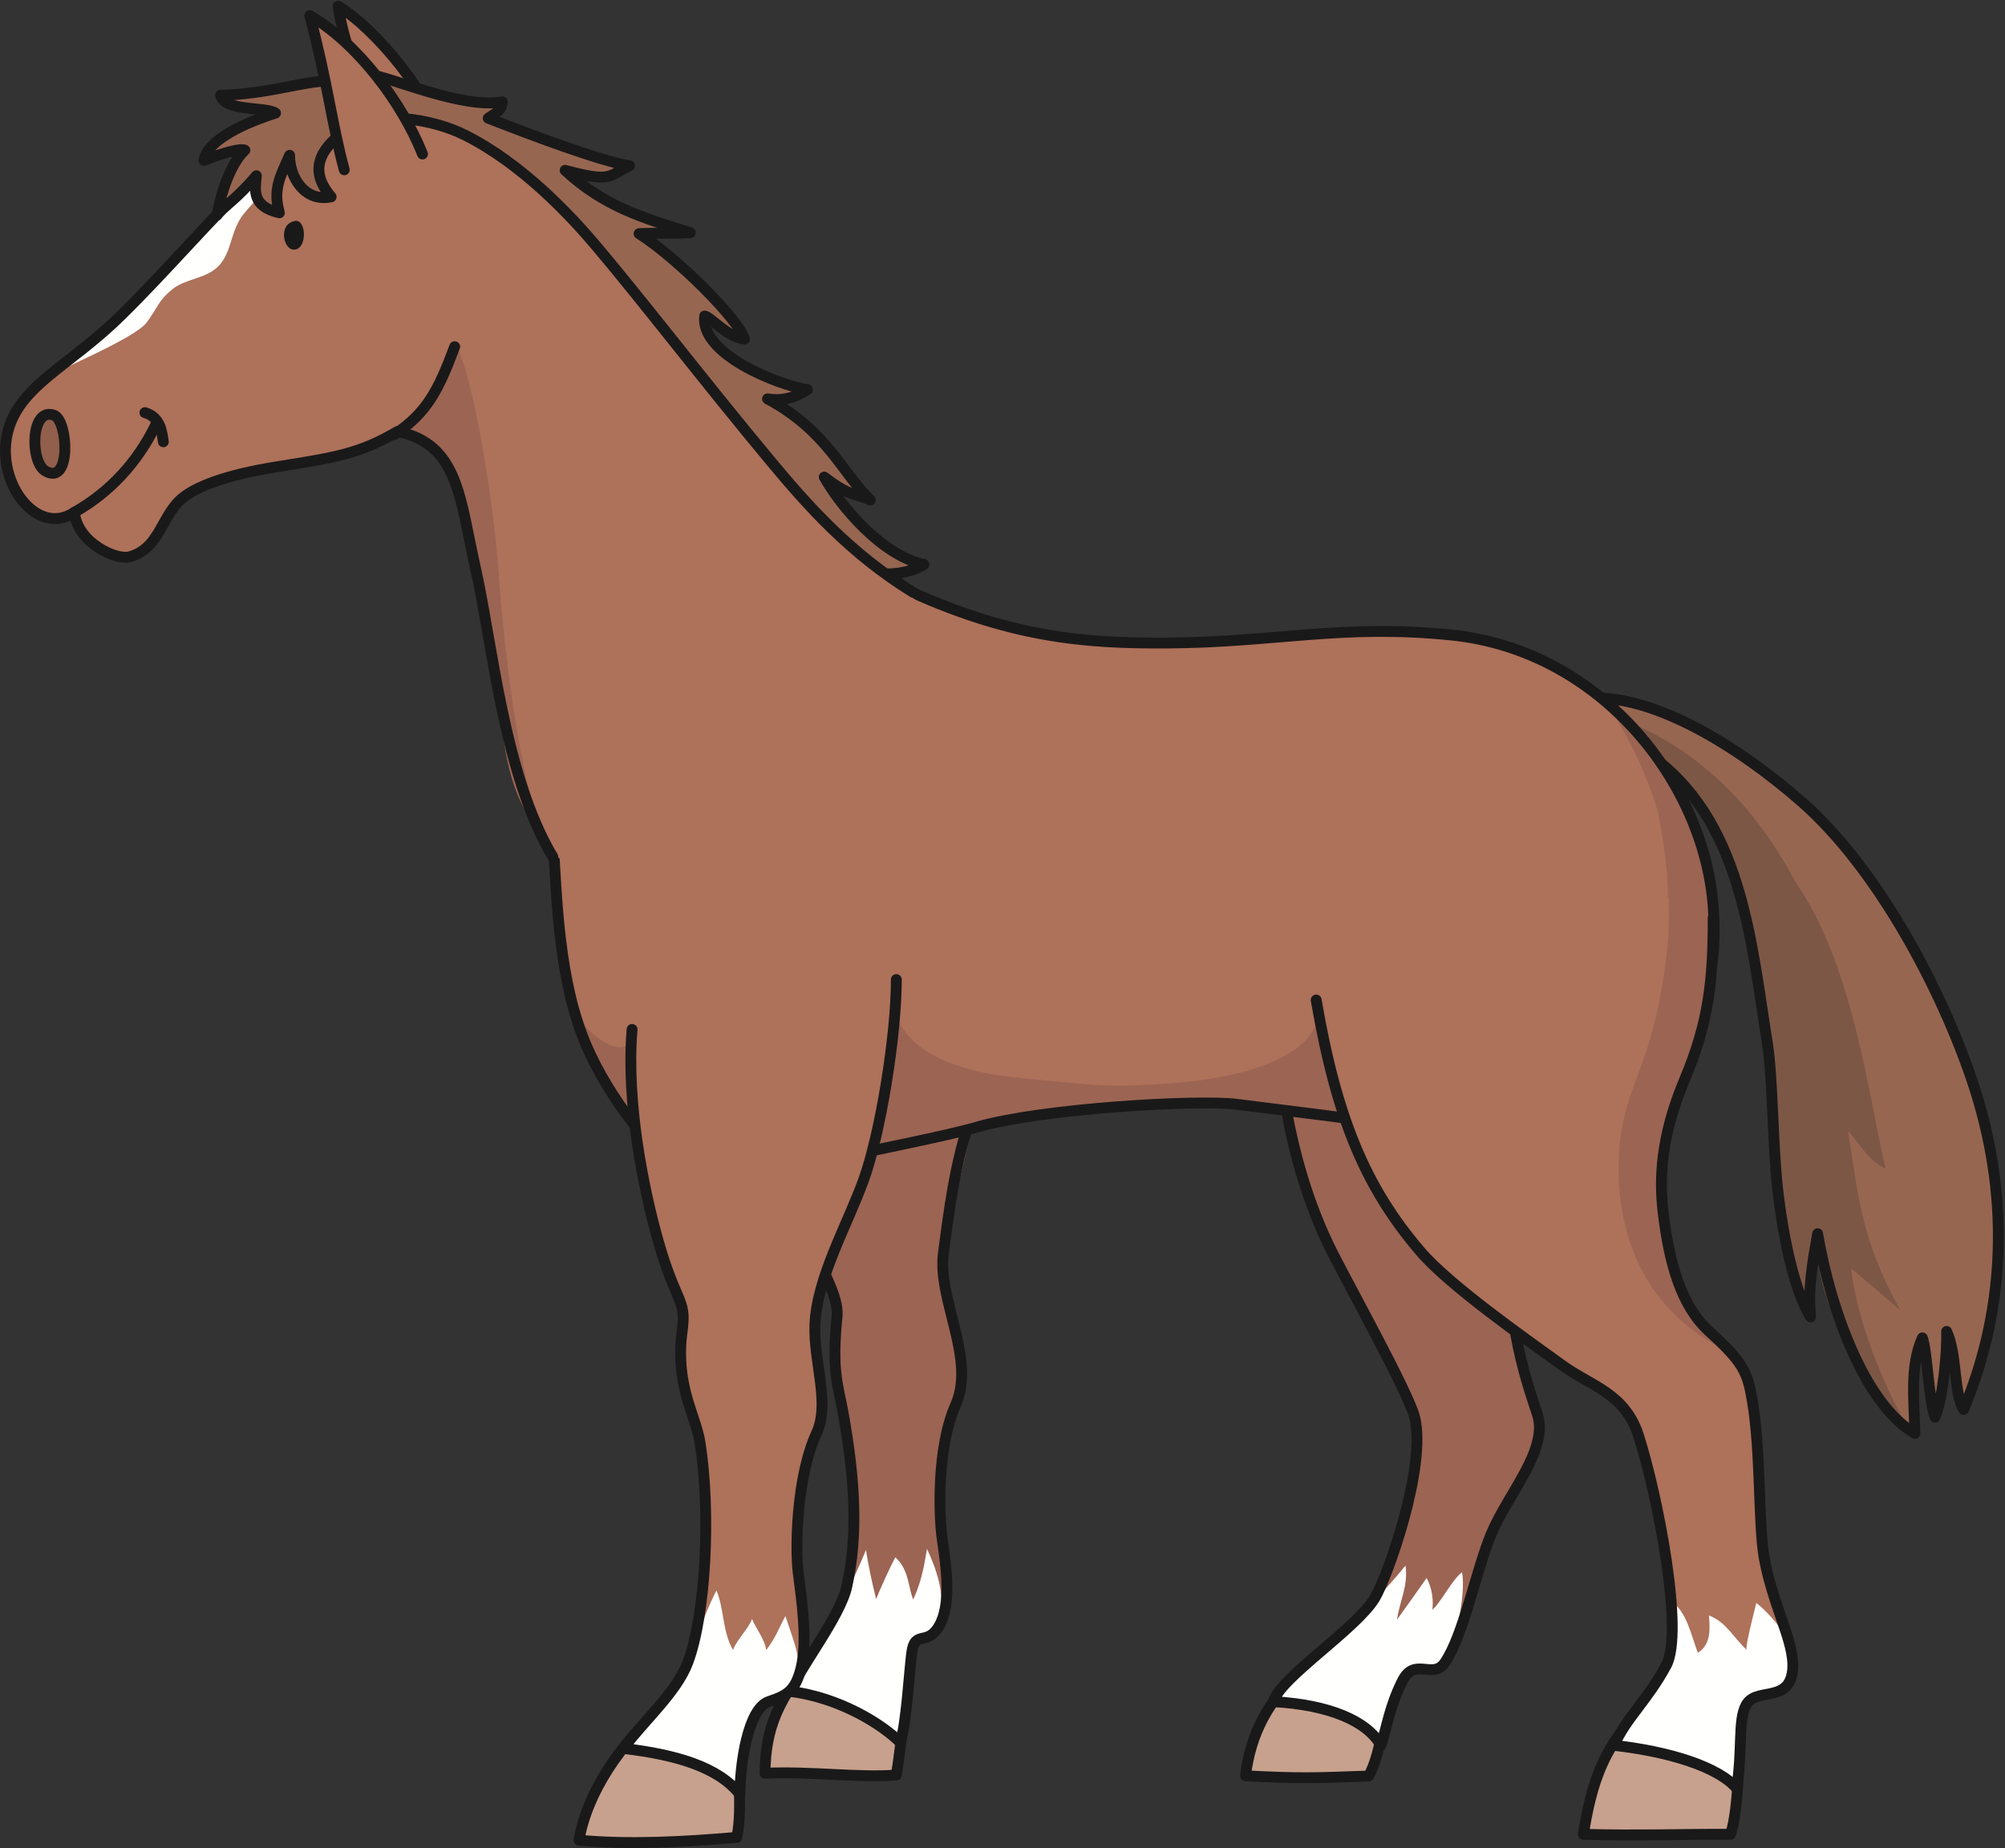 <?xml version="1.0" encoding="UTF-8"?>
<!DOCTYPE svg PUBLIC "-//W3C//DTD SVG 1.1//EN" "http://www.w3.org/Graphics/SVG/1.1/DTD/svg11.dtd">
<svg version="1.1" xmlns="http://www.w3.org/2000/svg" xmlns:xlink="http://www.w3.org/1999/xlink" x="0" y="0" width="1046" height="964" viewBox="0, 0, 1046, 964">
  <rect x="0" y="0" width="1046" height="964" fill="#333333" stroke="none"/>
  <g id="Layer_1">
    <path d="M927.34,619.782 C924.762,596.69 924.883,561.989 922.008,544.047 C913.481,490.84 908.797,426.303 859.075,392.582 C840.582,380.064 754.872,387.984 813.797,367.062 C854.278,352.701 911.516,393.178 940.395,418.676 C979.547,453.24 1012.38,515.188 1028.68,563.248 C1048.68,622.221 1046.81,681.647 1024.42,735.237 C1019.08,726.448 1021.15,706.569 1015.54,694.53 C1015.95,703.59 1013.75,729.647 1009.48,739.248 C1006.28,730.715 1005.32,704.114 1002.9,697.905 C996.153,712.905 998.696,731.141 998.965,747.705 C973.208,732.848 955.075,683.782 948.243,643.557 C945.477,659.248 943.137,672.471 944.575,686.916 C935.876,673.116 930.071,644.205 927.34,619.782" fill="#976651"/>
    <path d="M927.34,619.782 C924.762,596.69 924.883,561.989 922.008,544.047 C913.481,490.84 908.797,426.303 859.075,392.582 C840.582,380.064 751.93,357.992 813.794,367.062 C899.754,379.666 932.536,454.01 937.754,461.666 C967.754,505.666 975.754,577.666 983.754,609.666 C974.036,604.721 971.239,597.905 964.106,589.918 C969.379,622.633 970.754,646.666 991.407,683.411 C989.762,682.28 967.399,662.799 965.754,661.666 C967.934,682.512 978.598,715.317 994.754,743.666 C972.622,728.668 943.606,669.86 948.239,643.565 C945.477,659.252 943.137,672.473 944.575,686.916 C935.876,673.116 930.071,644.205 927.34,619.782" fill="#7D5746"/>
    <path d="M927.34,619.782 C924.762,596.69 924.883,561.989 922.008,544.047 C913.481,490.84 908.797,426.303 859.075,392.582 C840.582,380.064 754.872,387.984 813.797,367.062 C854.278,352.701 911.516,393.178 940.395,418.676 C979.547,453.24 1012.38,515.188 1028.68,563.248 C1048.68,622.221 1046.81,681.647 1024.42,735.237 C1019.08,726.448 1021.15,706.569 1015.54,694.53 C1015.95,703.59 1013.75,729.647 1009.48,739.248 C1006.28,730.715 1005.32,704.114 1002.9,697.905 C996.153,712.905 998.696,731.141 998.965,747.705 C973.208,732.848 955.075,683.782 948.243,643.557 C945.477,659.248 943.137,672.471 944.575,686.916 C935.876,673.116 930.071,644.205 927.34,619.782 z" fill-opacity="0" stroke="#1A1919" stroke-width="5.669" stroke-linecap="round" stroke-linejoin="round"/>
    <path d="M720.876,865.752 C725.278,886.643 720.411,915.248 714.008,926.448 C685.18,927.495 678.832,927.815 649.754,926.331 C652.418,904.998 661.208,886.448 680.411,870.448 C694.747,873.916 708.168,860.713 720.876,865.752" fill="#C7A18D"/>
    <path d="M720.876,865.752 C725.278,886.643 720.411,915.248 714.008,926.448 C685.18,927.495 678.832,927.815 649.754,926.331 C652.418,904.998 661.208,886.448 680.411,870.448 C694.747,873.916 708.168,860.713 720.876,865.752 z" fill-opacity="0" stroke="#1A1919" stroke-width="5.669" stroke-linecap="round" stroke-linejoin="round"/>
    <path d="M784.411,643.248 C776.282,594.78 895.598,488.268 829.754,458.269 C796.047,442.914 748.106,450.367 712.379,453.062 C623.832,459.738 668.524,600.282 694.809,652.85 C703.168,669.571 734.809,726.45 738.008,739.248 C744.434,764.942 723.844,822.588 717.208,833.651 C707.61,849.651 667.09,875.666 664.418,887.666 C693.223,889.268 713.129,897.62 720.411,910.448 C723.61,900.85 724.821,890.424 731.61,876.85 C738.008,864.049 747.504,876.471 753.786,867.26 C763.61,852.85 770.008,819.248 778.008,800.049 C786.711,779.163 808.165,756.116 802.008,737.649 C797.208,723.248 792.411,708.85 789.208,686.45 C785.809,662.639 788.93,670.213 784.411,643.248" fill="#9C6453"/>
    <path d="M762.754,820.166 C757.754,823.666 751.254,836.666 747.254,839.666 C748.254,831.166 745.297,825.034 744.254,823.166 C741.044,827.737 731.387,841.393 728.832,844.858 C730.282,834.674 734.711,827.557 733.254,816.666 C720.254,832.666 708.055,844.284 695.579,855.834 C686.661,864.088 667.325,874.811 664.418,887.666 C693.223,889.268 713.129,897.62 720.411,910.448 C723.61,900.85 724.821,890.424 731.61,876.85 C736.899,866.268 746.899,878.151 754.754,864.666 C759.832,855.952 764.754,830.666 762.754,820.166" fill="#FFFFFE"/>
    <path d="M664.411,483.248 C663.047,545.495 670.809,604.85 694.809,652.85 C703.168,669.569 734.809,726.45 738.008,739.248 C744.434,764.942 723.844,822.588 717.208,833.651 C707.61,849.651 667.09,875.666 664.418,887.666 C693.223,889.268 713.129,897.62 720.411,910.448 C723.61,900.85 724.821,890.424 731.61,876.85 C738.008,864.049 747.504,876.471 753.786,867.26 C763.61,852.85 770.008,819.248 778.008,800.049 C786.711,779.163 808.165,756.116 802.008,737.649 C797.208,723.248 792.411,708.85 789.208,686.45 C785.809,662.639 788.93,670.213 784.411,643.248 C781.75,627.391 785.227,606.637 803.61,579.248 C821.79,552.161 843.747,542.573 850.008,510.45" fill-opacity="0" stroke="#1A1919" stroke-width="5.669" stroke-linecap="round" stroke-linejoin="round"/>
    <path d="M467.297,852.948 C475.321,872.323 469.833,912.721 467.61,925.916 C448.411,927.518 423.278,923.893 399.09,925.002 C399.376,900.948 405.965,886.284 426.008,861.916 C439.856,862.647 454.649,850.401 467.297,852.948" fill="#C7A18D"/>
    <path d="M467.297,852.948 C475.321,872.323 469.833,912.721 467.61,925.916 C448.411,927.518 423.278,923.893 399.09,925.002 C399.376,900.948 405.965,886.284 426.008,861.916 C439.856,862.647 454.649,850.401 467.297,852.948 z" fill-opacity="0" stroke="#1A1919" stroke-width="5.669" stroke-linecap="round" stroke-linejoin="round"/>
    <path d="M492.141,653.915 C497.645,611.713 542.735,508.192 462.129,528.331 C428.653,536.696 395.754,558.957 401.934,597.825 C406.532,626.717 439.719,657.268 436.676,686.989 C433.758,715.467 437.305,722.807 439.876,737.116 C446.172,772.178 447.676,801.01 441.754,827.666 C438.204,843.643 416.688,870.6 412.418,882.331 C438.02,885.534 460.153,899.401 469.754,909.002 C472.954,897.799 474.239,873.405 475.61,862.448 C477.208,849.651 483.61,859.248 490.008,848.049 C496.411,836.85 493.672,817.077 491.61,803.248 C489.793,791.069 488.59,755.243 498.543,732.85 C509.208,708.85 489.036,677.715 492.141,653.915" fill="#9C6453"/>
    <path d="M483.622,807.948 C481.754,819.002 480.418,825.666 476.418,834.331 C473.735,828.237 474.418,819.002 467.09,812.331 C464.68,816.741 458.903,829.401 457.083,834.127 C454.903,825.557 453.051,816.666 451.743,808.471 C449.372,815.409 418.317,883.073 412.418,882.331 C438.02,885.534 460.153,899.401 469.754,909.002 C472.954,897.799 474.239,873.405 475.61,862.448 C476.817,852.768 487.809,852.627 490.34,842.291 C493.036,831.295 488.418,818.331 483.622,807.948" fill="#FFFFFE"/>
    <path d="M408.411,608.049 C416.614,646.67 438.348,670.686 436.676,686.983 C433.758,715.467 437.305,722.805 439.876,737.116 C446.172,772.178 447.676,801.01 441.754,827.666 C438.204,843.643 416.688,870.6 412.418,882.331 C438.02,885.534 460.153,899.401 469.754,909.002 C472.954,897.799 474.239,873.405 475.61,862.448 C477.208,849.651 483.61,859.248 490.008,848.049 C496.411,836.85 493.672,817.077 491.61,803.248 C489.793,791.069 488.59,755.243 498.543,732.85 C509.208,708.85 489.036,677.715 492.141,653.916 C496.942,617.116 500.676,592.049 515.61,560.049" fill-opacity="0" stroke="#1A1919" stroke-width="5.669" stroke-linecap="round" stroke-linejoin="round"/>
    <path d="M866.008,552.049 C846.348,584.329 817.239,602.455 776.411,595.248 C722.008,585.649 722.008,585.649 645.208,576.049 C624.774,573.495 543.876,578.184 510.278,587.784 C494.278,592.584 452.543,600.473 434.008,604.85 C392.387,614.678 379.239,624.291 358.809,612.85 C341.047,602.903 317.606,572.569 306.008,545.649 C291.489,511.944 290.543,470.45 288.411,435.248 C272.446,355.732 266.653,283.475 280.411,265.648 C335.372,194.42 404.766,275.685 469.743,306.182 C526.196,332.678 565.829,335.658 608.411,335.426 C665.758,335.111 699.883,325.398 757.208,331.248 C835.61,339.248 890.008,409.648 894.809,473.649 C897.461,509.004 884.68,521.399 866.008,552.049" fill="#AE715A"/>
    <path d="M864.825,538.17 C862.122,538.409 862.903,533.471 859.754,532.666 C866.754,500.666 871.434,492.692 869.754,450.666 C868.754,425.666 854.754,390.666 837.754,366.666 C847.754,378.666 859.84,387.871 867.606,399.228 C882.618,421.187 892.809,447.004 894.809,473.649 C896.25,492.871 889.754,535.969 864.825,538.17" fill="#9C6453"/>
    <path d="M843.551,571.055 C846.551,574.52 848.262,579.327 848.008,585.987 C847.95,587.581 783.958,596.581 776.411,595.248 C722.008,585.649 722.008,585.649 645.208,576.049 C624.774,573.495 543.876,578.184 510.278,587.784 C494.278,592.584 452.543,600.473 434.008,604.85 C392.387,614.678 379.239,624.291 358.809,612.85 C337.422,600.873 299.497,546.184 296.418,520.998 C304.418,540.998 325.754,553 329.754,542.332 C384.418,614.332 448.418,561 465.754,521 C468.418,554.332 514.442,560.668 532.418,562.332 C569.832,565.791 575.235,567.721 612.418,565 C639.614,563.012 687.086,554.332 688.418,526.332 C701.754,543.666 719.208,560.112 736.739,562.385 C757.301,565.049 779.747,562.377 800.54,562.332 C814.637,562.301 834.708,560.848 843.551,571.055" fill="#9C6453"/>
    <path d="M870.754,552.666 C851.09,584.946 817.239,602.455 776.411,595.248 C722.008,585.649 722.008,585.649 645.208,576.049 C624.774,573.495 543.876,578.184 510.278,587.784 C494.278,592.584 452.543,600.473 434.008,604.85 C392.387,614.678 379.239,624.291 358.809,612.85 C341.047,602.903 317.606,572.569 306.008,545.649 C291.489,511.944 290.543,470.45 288.411,435.248 C272.446,355.732 266.653,283.475 280.411,265.648 C335.372,194.42 404.766,275.685 469.743,306.182 C526.196,332.678 565.829,335.658 608.411,335.426 C665.758,335.111 699.883,325.398 757.208,331.248 C835.61,339.248 888.954,408.666 893.754,472.666 C896.407,508.022 889.426,522.016 870.754,552.666 z" fill-opacity="0" stroke="#1A1919" stroke-width="5.669" stroke-linecap="round" stroke-linejoin="round"/>
    <path d="M208.411,86.449 C204.137,70.892 181.743,39.515 176.411,3.247 C195.754,14.666 225.891,51.203 228.754,71.666" fill="#AE715A"/>
    <path d="M208.411,86.449 C204.137,70.892 181.743,39.515 176.411,3.247 C195.754,14.666 225.891,51.203 228.754,71.666" fill-opacity="0" stroke="#1A1919" stroke-width="5.669" stroke-linecap="round" stroke-linejoin="round"/>
    <path d="M254.715,61.671 C259.61,58.449 261.629,57.443 262.098,53.146 C241.09,57 202.559,39.701 193.09,39 C175.09,37.667 169.754,39 158.418,49.666 C149.34,58.208 160.637,68.794 159.071,80.667 C158.25,86.886 156.395,98.535 162.278,103.049 C170.305,109.203 180.629,101.973 188.43,99.667 C198.415,96.72 208.497,95.142 218.926,96.011 C236.325,97.46 261.266,102.678 273.817,115.594 C279.797,121.744 287.075,151.244 301.25,142.248 C304.583,147.193 308.266,153.076 312.809,158.051 C321.231,167.279 325.516,171.783 331.895,182.424 C339.614,195.295 348.114,209.41 359.743,218.816 C373.004,229.545 355.567,243.455 368.411,254.449 C383.684,267.521 400.247,278.826 418.008,287.248 C441.848,298.555 466.008,304.049 482.008,294.449 C459.61,289.648 437.985,263.203 430.008,248.85 C443.61,259.248 445.208,256.85 454.008,260.85 C439.356,246.781 431.61,224.85 400.411,208.049 C410.008,209.648 417.168,205.947 421.208,203.248 C406.008,200.85 365.208,184.85 367.61,164.85 C370.813,165.336 379.61,176.049 388.411,176.85 C385.208,166.449 353.208,134.449 333.399,121.885 C342.168,121.426 351.317,121.928 360.102,121.375 C335.61,113.648 315.61,108.049 294.809,88.849 C318.809,95.248 317.208,92.048 328.411,86.449 C313.208,84.048 277.208,70.449 254.715,61.671" fill="#976651"/>
    <path d="M254.715,61.671 C259.61,58.449 261.629,57.443 262.098,53.146 C241.09,57 202.559,39.701 193.09,39 C175.09,37.667 169.754,39 158.418,49.666 C149.34,58.208 160.637,68.794 159.071,80.667 C158.25,86.886 156.395,98.535 162.278,103.049 C170.305,109.203 180.629,101.973 188.43,99.667 C198.415,96.72 208.497,95.142 218.926,96.011 C236.325,97.46 261.266,102.678 273.817,115.594 C279.797,121.744 287.075,151.244 301.25,142.248 C304.583,147.193 308.266,153.076 312.809,158.051 C321.231,167.279 325.516,171.783 331.895,182.424 C339.614,195.295 348.114,209.41 359.743,218.816 C373.004,229.545 355.567,243.455 368.411,254.449 C383.684,267.521 400.247,278.826 418.008,287.248 C441.848,298.555 466.008,304.049 482.008,294.449 C459.61,289.648 437.985,263.203 430.008,248.85 C443.61,259.248 445.208,256.85 454.008,260.85 C439.356,246.781 431.61,224.85 400.411,208.049 C410.008,209.648 417.168,205.947 421.208,203.248 C406.008,200.85 365.208,184.85 367.61,164.85 C370.813,165.336 379.61,176.049 388.411,176.85 C385.208,166.449 353.208,134.449 333.399,121.885 C342.168,121.426 351.317,121.928 360.102,121.375 C335.61,113.648 315.61,108.049 294.809,88.849 C318.809,95.248 317.208,92.048 328.411,86.449 C313.208,84.048 277.208,70.449 254.715,61.671 z" fill-opacity="0" stroke="#1A1919" stroke-width="5.669" stroke-linecap="round" stroke-linejoin="round"/>
    <path d="M402.543,241.115 C423.907,266.754 447.305,290.908 474.387,310.537 C500.18,329.23 506.45,346.328 499.118,378.609 C494.059,400.893 484.547,416.93 472.043,435.668 C463.833,447.978 450.879,469.473 436.418,475.424 C411.715,485.592 371.665,474.592 346.649,470.332 C329.29,467.375 303.161,460.641 290.754,446.666 C280.77,435.422 273.778,415.582 269.629,401.439 C259.45,366.723 255.872,330.697 247.876,295.516 C239.876,260.316 239.34,231.516 207.34,225.115 C188.141,236.316 176.411,238.449 146.008,243.248 C134.446,245.076 103.09,250.375 92.41,262.449 C83.613,272.389 82.008,286.449 67.609,290.449 C60.715,292.365 40.41,283.248 38.809,267.248 C19.609,280.049 -1.5,252.789 3.609,227.248 C8.699,201.803 35.156,191.799 62.277,165.381 C86.309,141.971 115.61,107.781 128.411,97.115 C138.86,88.408 156.981,73.937 166.809,69.38 C196.43,55.646 226.708,62.531 242.543,70.449 C272.407,85.38 297.606,112.443 310.809,128.049 C335.418,157.133 367.243,198.758 402.543,241.115" fill="#AE715A"/>
    <path d="M127.09,111.664 C120.208,120.197 121.09,131 114.418,138.332 C107.754,145.664 97.09,144.998 89.754,151 C82.418,157.002 82.418,160.332 76.418,168.332 C70.418,176.332 29.441,193.516 29.09,194.332 C31.91,187.83 56.91,170.607 62.301,165.357 C86.328,141.949 115.614,107.779 128.411,97.115 C132.543,93.671 137.325,89.281 141.743,86.552 C141.524,86.687 150.067,80.919 148.418,84.332 C142.817,95.927 134.551,102.4 127.09,111.664" fill="#FFFFFE"/>
    <path d="M259.754,293.666 C262.418,333 268.754,392.666 281.856,433.855 C264.598,414.305 263.129,388.885 259.958,364.277 C257.012,341.391 252.985,317.99 247.876,295.51 C242.192,270.494 242.754,234.666 211.754,225.666 C217.762,218.174 232.04,188.611 238.754,181.666 C249.754,206.332 258.626,276.998 259.754,293.666" fill="#9C6453"/>
    <path d="M288.411,446.982 C262.809,404.316 256.801,334.795 247.876,295.516 C239.876,260.316 239.34,231.516 207.34,225.115 C188.141,236.316 176.411,238.449 146.008,243.248 C134.446,245.076 103.09,250.375 92.41,262.449 C83.613,272.389 82.008,286.449 67.609,290.449 C60.715,292.365 40.41,283.248 38.809,267.248 C19.609,280.049 -1.5,252.789 3.609,227.248 C8.699,201.803 35.156,191.799 62.277,165.381 C86.309,141.971 115.61,107.781 128.411,97.115 C138.86,88.408 156.981,73.937 166.809,69.38 C196.43,55.646 226.708,62.531 242.543,70.449 C272.407,85.38 297.606,112.443 310.809,128.049 C335.418,157.133 367.243,198.758 402.543,241.115 C420.743,262.957 443.356,288.73 476.418,308.998" fill-opacity="0" stroke="#1A1919" stroke-width="5.669" stroke-linecap="round" stroke-linejoin="round"/>
    <path d="M384.411,896.049 C384.411,923.248 387.61,942.448 384.411,958.448 C355.668,960.928 327.747,962.327 302.059,959.913 C306.118,935.776 322.926,909.651 347.876,888.073 C362.368,890.831 371.465,891.643 384.411,896.049" fill="#C7A18D"/>
    <path d="M384.411,896.049 C384.411,923.248 387.61,942.448 384.411,958.448 C355.668,960.928 327.747,962.327 302.059,959.913 C306.118,935.776 322.926,909.651 347.876,888.073 C362.368,890.831 371.465,891.643 384.411,896.049 z" fill-opacity="0" stroke="#1A1919" stroke-width="5.669" stroke-linecap="round" stroke-linejoin="round"/>
    <path d="M908.04,889.991 C907.45,912.049 907.215,943.909 902.809,956.85 C881.754,956.666 854.754,957.666 826.008,956.85 C830.067,932.713 835.754,905.666 865.848,884.85 C880.34,887.604 895.094,885.588 908.04,889.991" fill="#C7A18D"/>
    <path d="M908.04,889.991 C907.45,912.049 907.215,943.909 902.809,956.85 C881.754,956.666 854.754,957.666 826.008,956.85 C830.067,932.713 835.754,905.666 865.848,884.85 C880.34,887.604 895.094,885.588 908.04,889.991 z" fill-opacity="0" stroke="#1A1919" stroke-width="5.669" stroke-linecap="round" stroke-linejoin="round"/>
    <path d="M329.754,537 C326.551,575.401 335.836,620.481 343.09,646.332 C352.633,680.356 358.176,677.311 355.934,693.864 C352.012,722.795 362.844,737.752 365.172,752.336 C370.876,788.065 368.411,841.651 358.809,867.248 C352.926,882.936 335.383,898.12 325.208,912.049 C352.411,915.248 374.809,921.651 386.008,936.049 C386.079,920.225 390.126,891.248 401.118,887.584 C410.352,884.506 414.844,882.178 417.836,870.366 C421.465,856.045 418.215,834.463 416.418,820.373 C414.833,807.967 415.418,770.534 425.977,747.592 C433.211,731.87 424.356,710.28 425.137,691.028 C426.137,666.573 441.856,639.405 450.543,615.516 C459.075,592.051 467.61,540.85 467.61,510.983" fill="#AE715A"/>
    <path d="M450.543,615.514 C471.813,557.02 478.629,476.852 395.184,490.485 C308.418,504.659 324.473,579.975 343.09,646.332 C352.633,680.356 358.176,677.311 355.934,693.864 C352.012,722.795 362.844,737.752 365.172,752.336 C370.876,788.065 368.411,841.651 358.809,867.248 C352.926,882.936 335.383,898.12 325.208,912.049 C352.411,915.248 374.809,921.651 386.008,936.049 C386.079,920.225 390.126,891.248 401.118,887.584 C410.352,884.506 414.844,882.178 417.836,870.366 C421.465,856.045 418.215,834.463 416.418,820.373 C414.833,807.967 415.418,770.534 425.977,747.592 C433.211,731.87 424.356,710.28 425.137,691.028 C426.137,666.573 441.856,639.405 450.543,615.514" fill="#AE715A"/>
    <path d="M373.754,829.666 C366.348,844.174 363.153,856.729 356.942,871.44 C354.637,876.913 330.305,912.651 325.239,912.053 C352.426,915.252 374.813,921.655 386.008,936.049 C386.079,920.225 390.126,891.248 401.122,887.584 C425.176,879.565 415.754,861.666 409.754,843.002 C406.418,849.002 405.09,853.666 399.7,860.834 C399.352,855.674 393.754,848.424 392.344,844.541 C390.516,849.518 384.149,855.69 382.415,860.698 C376.79,851.116 377.887,839.245 373.754,829.666" fill="#FFFFFE"/>
    <path d="M329.754,537 C326.551,575.401 335.836,620.481 343.09,646.332 C352.633,680.356 358.176,677.311 355.934,693.864 C352.012,722.795 362.844,737.752 365.172,752.336 C370.876,788.065 368.411,841.651 358.809,867.248 C352.926,882.936 335.383,898.12 325.208,912.049 C352.411,915.248 374.809,921.651 386.008,936.049 C386.079,920.225 390.126,891.248 401.118,887.584 C410.352,884.506 414.844,882.178 417.836,870.366 C421.465,856.045 418.215,834.463 416.418,820.373 C414.833,807.967 415.418,770.534 425.977,747.592 C433.211,731.87 424.356,710.28 425.137,691.028 C426.137,666.573 441.856,639.405 450.543,615.516 C459.075,592.051 467.61,540.85 467.61,510.983" fill-opacity="0" stroke="#1A1919" stroke-width="5.669" stroke-linecap="round" stroke-linejoin="round"/>
    <path d="M205.754,226.666 C222.555,215.467 228.676,203.783 237.208,180.85" fill="#AE715A"/>
    <path d="M205.754,226.666 C222.555,215.467 228.676,203.783 237.208,180.85" fill-opacity="0" stroke="#1A1919" stroke-width="5.669" stroke-linecap="round" stroke-linejoin="round"/>
    <path d="M154.008,115.248 C159.715,114.373 160.411,129.115 154.008,130.182 C147.79,131.217 144.754,116.666 154.008,115.248" fill="#1A1919"/>
    <path d="M38.809,267.248 C57.676,256.574 72.004,240.721 81.207,221.648" fill="#AE715A"/>
    <path d="M38.809,267.248 C57.676,256.574 72.004,240.721 81.207,221.648" fill-opacity="0" stroke="#1A1919" stroke-width="5.669" stroke-linecap="round" stroke-linejoin="round"/>
    <path d="M28.141,216.584 C35.609,219.248 37.328,253.881 23.609,245.648 C15.609,240.85 15.895,212.211 28.141,216.584" fill="#915F4B"/>
    <path d="M28.141,216.584 C35.609,219.248 37.328,253.881 23.609,245.648 C15.609,240.85 15.895,212.211 28.141,216.584 z" fill-opacity="0" stroke="#1A1919" stroke-width="5.669" stroke-linecap="round" stroke-linejoin="round"/>
    <path d="M878.965,564.155 C891.184,523.045 897.754,521.666 893.754,497.666 C883.934,438.754 729.692,441.125 703.918,480.725 C668.649,534.913 703.926,609.557 741.055,652.858 C756.676,671.079 797.208,699.25 814.809,712.049 C829.922,723.041 847.688,726.668 854.809,748.85 C864.571,779.248 878.809,851.248 869.208,868.85 C858.989,887.588 848.411,896.049 842.008,910.448 C870.809,913.651 896.411,921.651 906.008,932.85 C909.208,912.049 906.602,897.87 910.809,889.651 C915.637,880.217 931.61,888.049 934.809,873.651 C938.008,859.248 925.348,840.026 920.411,812.85 C917.208,795.248 918.809,756.85 914.008,729.649 C911.504,715.467 909.208,710.45 891.61,694.45 C877.157,681.311 870.809,659.248 867.61,632.049 C865.294,612.352 871.692,588.621 878.965,564.155" fill="#AE715A"/>
    <path d="M872.754,576.666 C882.668,556.446 899.754,499.666 886.754,458.666 C880.606,439.271 872.754,403.666 862.754,412.666 C874.754,467.666 871.012,493.875 865.754,521.666 C858.754,558.666 846.754,570.666 844.754,599.666 C843.614,616.184 841.754,675.666 900.754,704.666 C852.754,662.666 869.489,583.329 872.754,576.666" fill="#9C6453"/>
    <path d="M871.754,835.166 C869.454,840.581 875.817,852.12 869.254,866.666 C861.27,884.362 843.504,904.635 842.044,910.455 C870.832,913.655 896.411,921.651 906.008,932.85 C909.208,912.049 906.602,897.87 910.809,889.651 C917.508,876.557 930.579,886.694 935.258,867.823 C937.872,857.287 922.79,841.202 916.254,836.166 C915.614,838.979 910.161,859.635 911.254,860.666 C903.84,853.674 900.52,846.112 891.551,842.682 C891.879,848.041 893.254,857.666 885.754,862.166 C882.153,852.588 879.852,840.502 871.754,835.166" fill="#FFFFFE"/>
    <path d="M686.649,521.649 C697.223,583.01 712.247,619.248 741.047,652.85 C756.668,671.071 797.208,699.248 814.809,712.049 C829.922,723.041 847.688,726.668 854.809,748.85 C864.571,779.248 878.809,851.248 869.208,868.85 C858.989,887.588 848.411,896.049 842.008,910.448 C870.809,913.651 896.411,921.651 906.008,932.85 C909.208,912.049 906.602,897.87 910.809,889.651 C915.637,880.217 931.61,888.049 934.809,873.651 C938.008,859.248 925.348,840.026 920.411,812.85 C917.208,795.248 918.809,756.85 914.008,729.649 C911.504,715.467 909.208,710.45 891.61,694.45 C877.157,681.311 870.809,659.248 867.61,632.049 C865.731,616.079 866.008,593.649 878.809,563.248 C891.469,533.178 893.754,511.399 893.754,478.666 M75.609,215.248 C83.609,217.648 84.41,224.85 85.207,230.449" fill-opacity="0" stroke="#1A1919" stroke-width="5.669" stroke-linecap="round" stroke-linejoin="round"/>
    <path d="M135.754,83 C133.754,90.333 132.594,91.998 133.09,97.666" fill="#976651"/>
    <path d="M135.754,83 C133.754,90.333 132.594,91.998 133.09,97.666" fill-opacity="0" stroke="#1A1919" stroke-width="5.669" stroke-linecap="round" stroke-linejoin="round"/>
    <path d="M151.754,86.333 C150.418,81.666 151.754,77 154.418,72.333" fill="#976651"/>
    <path d="M151.754,86.333 C150.418,81.666 151.754,77 154.418,72.333" fill-opacity="0" stroke="#1A1919" stroke-width="5.669" stroke-linecap="round" stroke-linejoin="round"/>
    <path d="M133.754,91.666 C133.09,99 131.09,107.666 145.754,111 C142.418,99 145.754,93 151.09,81 C150.895,91.937 158.754,105.666 172.754,102.666 C160.09,87.998 169.04,77.488 175.903,71.47 C182.083,66.05 200.696,60.904 199.754,51.632 C198.879,43.037 189.489,47.699 182.418,44.333 C168.418,37.666 147.09,49 115.09,49.666 C117.09,58.334 138.825,55.535 143.754,59 C135.461,61.574 108.418,71 106.418,83.666 C116.418,79.666 125.708,77.226 127.754,78.333 C120.418,85 115.09,101 113.293,112.164 C116.333,107.797 123.09,104.334 133.754,91.666" fill="#976651"/>
    <path d="M133.754,91.666 C133.09,99 131.09,107.666 145.754,111 C142.418,99 145.754,93 151.09,81 C150.895,91.937 158.754,105.666 172.754,102.666 C160.09,87.998 169.04,77.488 175.903,71.47 C182.083,66.05 200.696,60.904 199.754,51.632 C198.879,43.037 189.489,47.699 182.418,44.333 C168.418,37.666 147.09,49 115.09,49.666 C117.09,58.334 138.825,55.535 143.754,59 C135.461,61.574 108.418,71 106.418,83.666 C116.418,79.666 125.708,77.226 127.754,78.333 C120.418,85 115.09,101 113.293,112.164 C116.333,107.797 123.09,104.334 133.754,91.666 z" fill-opacity="0" stroke="#1A1919" stroke-width="5.669" stroke-linecap="round" stroke-linejoin="round"/>
    <path d="M179.61,88.582 C173.208,65.115 171.075,43.781 161.598,8.093 C186.754,22.666 209.973,54.033 220.418,80.333" fill="#AE715A"/>
    <path d="M179.61,88.582 C173.208,65.115 171.075,43.781 161.598,8.093 C186.754,22.666 209.973,54.033 220.418,80.333" fill-opacity="0" stroke="#1A1919" stroke-width="5.669" stroke-linecap="round" stroke-linejoin="round"/>
  </g>
</svg>
